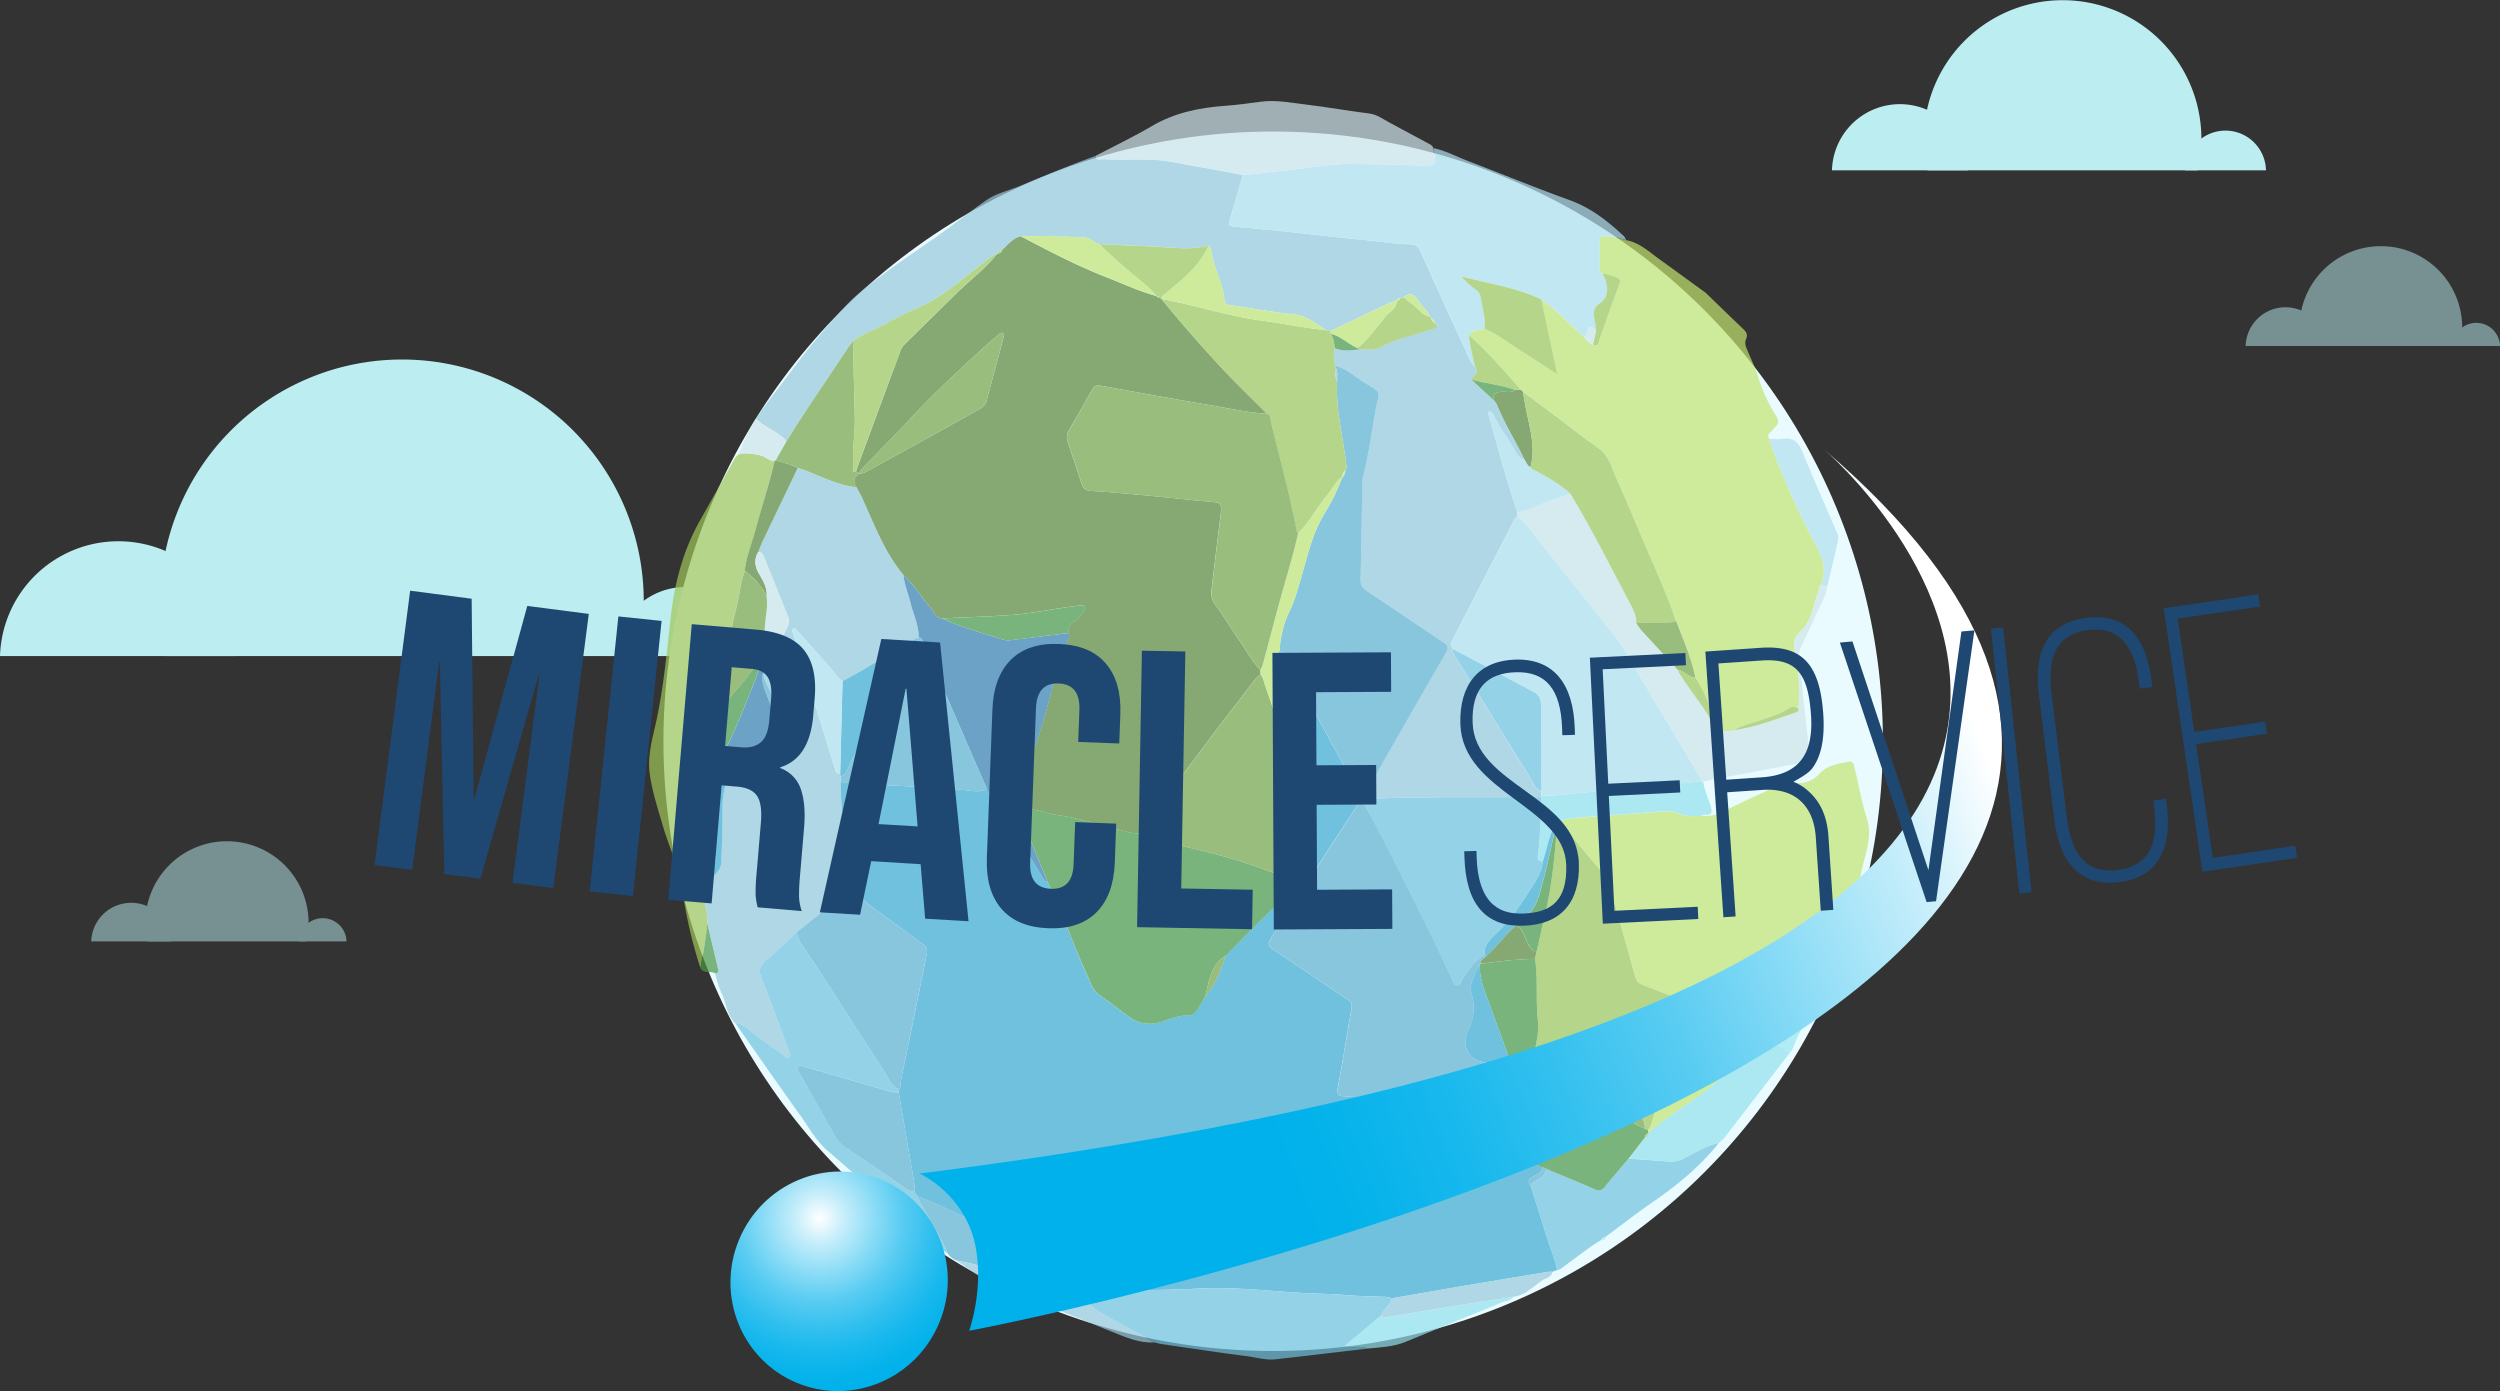 <svg xmlns="http://www.w3.org/2000/svg" xmlns:xlink="http://www.w3.org/1999/xlink" viewBox="0 0 1590.87 885.22"><rect x="0" y="0" width="1590.87" height="885.22" fill="#333333" stroke="none"/><defs><style>.cls-1{fill:#bcedf1;}.cls-2{fill:#e9fbff;}.cls-3{opacity:0.7;}.cls-4{fill:#98c7dc;}.cls-5{fill:#c3e470;}.cls-6{fill:#b0deee;}.cls-7{fill:#cfe4ea;}.cls-8{fill:#9fc658;}.cls-9{fill:#70c2dd;}.cls-10{fill:#5fafd0;}.cls-11{fill:#4a9645;}.cls-12{fill:#92dfeb;}.cls-13{fill:#99e6f0;}.cls-14{fill:#9ceef9;}.cls-15{fill:#3ca8d0;}.cls-16{fill:#5d8638;}.cls-17{fill:#78a244;}.cls-18{fill:#367cad;}.cls-19{fill:url(#linear-gradient);}.cls-20{fill:url(#radial-gradient);}.cls-21{fill:#1e4872;}.cls-22{opacity:0.5;}</style><linearGradient id="linear-gradient" x1="1249.65" y1="441.57" x2="766.98" y2="633.57" gradientUnits="userSpaceOnUse"><stop offset="0" stop-color="#fff"/><stop offset="0.14" stop-color="#c7eefb"/><stop offset="0.32" stop-color="#8bdcf6"/><stop offset="0.48" stop-color="#59ccf2"/><stop offset="0.64" stop-color="#33c0ef"/><stop offset="0.78" stop-color="#17b8ed"/><stop offset="0.91" stop-color="#06b3eb"/><stop offset="1" stop-color="#00b1eb"/></linearGradient><radialGradient id="radial-gradient" cx="18484.24" cy="12065.66" r="478.47" gradientTransform="translate(-2352.25 -3409.99) rotate(22.39) scale(0.23)" xlink:href="#linear-gradient"/></defs><g id="Layer_2" data-name="Layer 2"><g id="Layer_1-2" data-name="Layer 1"><path class="cls-1" d="M481.21,417.5a44.92,44.92,0,0,0-89.82,0Z"/><path class="cls-1" d="M405.64,417.5a153.83,153.83,0,1,0-299.64,0Z"/><path class="cls-1" d="M150.67,417.5A75.37,75.37,0,0,0,0,417.5Z"/><circle class="cls-2" cx="810.18" cy="471.7" r="388"/><g class="cls-3"><path class="cls-4" d="M481,266.31c6.7-9.65,14-18.83,21.06-28.23a488.4,488.4,0,0,1,36.15-43.55c9.67-10.21,21.23-17.93,32.37-26.24,1.58-1.18,19.8-13.72,25.54-17.78,10.67-7.56,20.89-15.75,31.64-23.18,6.3-4.36,14-6,21-8.89,16-6.51,31.82-13.32,48.09-19.08,1,3.06,3.54,1.83,5.49,1.94,14.7.82,29.43-1,44.18,1.86s29.65,5.15,44.38,8.26c-2.66,9.08-5.3,18.16-8,27.23-1.44,4.9-1,5.33,4,5.75q17.07,1.44,34.12,3.24c14.32,1.5,28.6,3.34,42.94,4.65,11.38,1.05,22.68,2.86,34.12,3.23,2.59.09,4.55,1.61,5.72,4.19,9.24,20.44,18.45,40.89,27.94,61.22,2,4.25,3.17,9,6.85,12.38,2.86,3.83-1,5.62-2.48,8.11l14.7,13.6,1,1.33.82,1.4c.21.58.42,1.16.62,1.73l.47.81c4.67,11,11.08,21.22,16.26,32-2.91-.21-4.26-2.37-5.47-4.57-4.55-8.34-10.47-15.87-14.55-24.5-.41-.87-1.22-1.61-3.22-1.1,6.07,21.48,11.8,43,18.91,64.19,0,.66,0,1.32.07,2a11.34,11.34,0,0,0-2,2.16c-13.29,25.8-26.5,51.64-39.83,77.41-1.18,2.27-.48,3.72.92,5.29-.93.83-.75,1.62-.13,2.6q6.62,10.55,13.12,21.14c11.93,19.33,23.77,38.72,35.82,58,1.94,3.08,2.92,7.21,7.14,8.45,0,.95.06,1.9.08,2.84l-.09,1.05-13.45,0c-31.35.07-62.7-.29-94,.95-1.9.07-4.51,1.17-5.47-1.89,17.32-30.3,34.55-60.64,52.07-90.82,2.08-3.58,1.35-5-1.68-7C902.09,397.73,886,386.75,869.84,376c-2.77-1.84-4.17-3.79-4.09-7.25.49-20.78.78-41.56,1.15-62.34a8.82,8.82,0,0,1,.15-2c3.74-14.47,5.77-29.28,8.36-44,2.23-12.61,4.53-9.72-7.07-17-6-3.74-11.31-8.71-18.28-10.81-1.85-3.61-1.27-7.4-.8-11.17,5.26,2.35,10.7,1.37,16.11.83,4.56-.25,9.32,1.08,13.59-1.54a55.41,55.41,0,0,1,13.26-5.46c6.65-2,13.28-4.07,19.93-6.05,2.81-.83,3.27-2,.87-3.92a4.38,4.38,0,0,0-2.28-3l-.81-1c-1.9-4.1-5.52-6.94-7.9-10.67s-5.12-4.34-8.59-1.59l-2.46.59a2.4,2.4,0,0,0-2.19,1.56v0a56,56,0,0,0-5.59,2C871.07,199,859,204.8,846.86,210.6l-2.84-.45c-6.46-3.88-12-9.17-20.22-10.06-13.18-1.42-26.26-3.73-39.38-5.68-2.34-.34-5.11-.62-5.31-3.54-.74-10.62-6.63-19.8-8.14-30.18-.24-1.62-.53-3.31-2-4.45a62.62,62.62,0,0,1-17.68,1.65c-17.21-1.17-34.47-1.74-51.71-2.55-3.43-.71-5.67-4-9.41-4.18-13.53-.69-27.07-1-40.62-.76-5.15,1.22-8.2,5.35-11.84,8.64-1.43.17-2.78.44-2.89,2.27h0c-.65,0-1,.3-1,1h0c-2.14-.37-3.25,1.31-4.69,2.35-14.86,10.79-28,24-45.34,31.28a217.74,217.74,0,0,0-19.59,9.75c-7.11,3.89-14.9,6.51-21.46,11.42-1.19,1.58-2.48,3.1-3.57,4.75-13.06,19.82-26.69,39.27-39.07,59.53-.38-2.21-2.17-3.12-3.75-4.36C491.46,273.13,485.34,271,481,266.31Z"/><path class="cls-5" d="M1085.53,186.43c7.89,7.63,15.75,15.3,23.71,22.86,2,1.91,3.1,3.74,1.85,6.55s.17,5.52,1.3,8.12q2.68,6.16,5.36,12.34a105.18,105.18,0,0,0,11,25.95c3.85,6.38,4,6.24-1,11.64-1.36,1.47-3.68,2.79-1.81,5.41a12.25,12.25,0,0,0,.41,1.93,495.79,495.79,0,0,0,29.59,66.31c4.26,7.92,6.55,15.93,2.84,24.7-1.28,1.63-1.44,3.67-2.08,5.54-3,8.53-4,17.93-11.37,24.44-3.81,3.38-4.24,8-3.15,12.42,3,12.11,2.75,24.38,2.45,36.67-2.08-2.37-4.5-1.85-6.65-.41-5.47,3.65-11.74,5.22-17.79,7.43-5.71,2.09-11.83,3.06-17.1,6.32-1.37.85-2.89.64-4.39.64l-.4.19-3.39.45c-.2-3.09-2.06-5.57-3.22-8.27-3.71-8.6-7.06-17.38-12-25.4-.29-.33-.58-.67-.88-1l.06,0c-2.52-12.48-7.69-24.07-12.15-35.89-5.19-15.14-11.61-29.8-18-44.42-6.86-15.61-13.07-31.5-20.22-47-3.06-6.62-4.41-14.16-11.23-18.84-9.15-6.29-17.8-13.29-26.69-19.95-7.15-5.35-14.34-10.65-21.51-16l-1.09-1.13C957.38,236,946.73,224,934.81,213.24c2.3-4,6.62-2.83,10-4,7.84,3.37,14.55,8.61,21.65,13.18,7.88,5.06,15.71,10.2,24.47,15.89-3.58-16.76-6.91-32.3-10.23-47.85.69.44,1.41.83,2.06,1.32,9.05,6.75,16.62,15.15,25.15,22.47,1.44,2.16,3.1,4.08,5.66,5,3.43,1.54,3.47-1.51,4.11-3.26,3.75-10.23,7.22-20.58,11.07-30.77,3-7.88,4.19-7.58-6.06-10.71a11.52,11.52,0,0,0-3-.13h0l-1.22-1c-.24-.22-.71-.43-.71-.64,0-6.76,0-13.51,0-20.26,0-2.14,1.65-2,3.2-2.15,4.75-.3,9.15,1.28,13.62,2.48,7.9,1.31,13.68,6.42,19.81,11C1064.84,171.36,1075.2,178.87,1085.53,186.43Z"/><path class="cls-6" d="M1034.74,152.78c-4.47-1.2-8.87-2.78-13.62-2.48-1.55.1-3.18,0-3.2,2.15-.06,6.75-.06,13.5,0,20.26,0,.21.47.42.72.64l1.21,1h0c4.06,6.47,4,14.73-1.26,18.26-4.59,3.07-4.88,6.37-3.77,10.88a59.64,59.64,0,0,1,.92,6.83c-2.64-2.67-4.89-3.67-5.78,1.32a3.44,3.44,0,0,1-1.94,2.61c-8.53-7.32-16.1-15.72-25.15-22.47-.65-.49-1.37-.88-2.06-1.32-16.19-7.66-33.86-10-51-14.7a61.59,61.59,0,0,0,6.88,6.68c2.09,1.82,4.92,3,5.45,6.17,1.13,6.85,3.14,13.58,2.73,20.63-3.42,1.13-7.74,0-10,4,.44,6.85,2.44,13.4,3.81,20.07-3.68-3.34-4.87-8.13-6.85-12.38-9.49-20.33-18.7-40.78-27.94-61.22-1.17-2.58-3.13-4.1-5.72-4.19-11.44-.37-22.74-2.18-34.12-3.23-14.34-1.31-28.62-3.15-42.94-4.65q-17-1.77-34.12-3.24c-5-.42-5.45-.85-4-5.75,2.68-9.07,5.32-18.15,8-27.23,10.19-1.13,20.37-2.29,30.56-3.4,12.33-1.33,24.54-3.71,37-3.65,14.77.06,29.53.24,44.29.92,11.41.52,11.43.11,9.31-11,7.39,1.42,14,5.07,20.9,7.72,22,8.43,43.75,17.38,65.88,25.38,13.17,4.75,23.69,12.91,33.66,22.2A5.9,5.9,0,0,1,1034.74,152.78Z"/><path class="cls-7" d="M912.07,94.27c2.12,11.13,2.1,11.54-9.31,11-14.76-.68-29.52-.86-44.29-.92-12.47-.06-24.68,2.32-37,3.65-10.19,1.11-20.37,2.27-30.56,3.4-14.73-3.11-29.63-5.34-44.38-8.26s-29.48-1-44.18-1.86c-2-.11-4.52,1.12-5.49-1.94C708.92,93,721.26,87.13,733,80.23c14.6-8.6,30.43-11.75,47-12.93,7.44-.53,14.84-1.58,22.23-2.57,9.86-1.31,19.52.71,29.19,1.85,13.33,1.57,26.56,4,39.88,5.64,4.91.62,8.55,3.46,12.61,5.62,8.37,4.44,16.7,9,25,13.45C910.26,92,911.67,92.6,912.07,94.27Z"/><path class="cls-4" d="M468,651.18c-5.55-5.18-5.76-12.83-8.83-19.17-1.92-4-2.86-8.43-4.24-12.66,3.21-.1,2.12-2.21,1.74-3.86-2.18-9.29-4.41-18.58-6.62-27.86.72-7.46-3.56-14.67-1.1-22.22l2.16-4.79c3.29-3.62,7.68-6.62,7.87-12.14.39-11.58.81-23.16.76-34.75a57.06,57.06,0,0,1,3.18-18.46c4.6-1.13,9-2.9,11.7-6.87a13.26,13.26,0,0,1,6.42-5.09c6.11-2.55,12.23-5.12,17.86-8.64,4.41-2.75,5.46-6.37,3.43-10.41q-7-14-14-28c-1.38-2.81-2.85-5.67-2.26-9a2.26,2.26,0,0,0,2-1.24c4.53-9.42,9.11-18.82,13.54-28.28.87-1.85.47-3.87-.31-5.8q-7.59-18.66-15.05-37.37c-.73-1.83-1.41-3.39-3.71-3.29.85-2.14,1.58-4.34,2.57-6.43q11.22-23.55,22.51-47c1.87.62,3.77,1.16,5.6,1.89,10.38,4.11,20.44,9.21,31.78,10.37,1.11,2.05,2.32,4,3.29,6.15,7.89,17.18,14.36,35.1,26.73,49.88.47,6.16,3,11.8,4.46,17.71,1.72,7.18,5.2,13.94,5.19,21.54l-.9.7c-1.48.74-3,1.41-4.41,2.23-14.47,8.31-28.46,17.45-43.25,25.22-3.39-2.5-5.52-6.14-8.27-9.21-6.75-7.55-13.46-15.15-20.23-22.68-.73-.81-1.55-2.29-2.78-1.64-1.7.9-.34,2.37,0,3.5,1.45,4.94,3,9.84,4.53,14.75q10.9,35.26,21.85,70.52c.51,1.62.66,3.88,3.39,3.4l.36,2.12,0,3.08c-.33,12.15,1.93,24.12,2.53,36.21.56,11.26,2.69,22.41,2.41,33.73a34.46,34.46,0,0,0-3.76,2.36q-14.65,11.79-29.23,23.66c-6.57,6.09-12.94,12.42-19.78,18.19-4.2,3.55-4.3,6.87-2.38,11.71,6,15.11,11.52,30.41,17.14,45.67.46,1.22,1.89,2.86,0,4-1.43.83-2.35-.7-3.39-1.46-6.59-4.75-13.27-9.36-19.69-14.36C475.66,654.54,472.67,651.1,468,651.18Z"/><path class="cls-8" d="M449,565.41c-2.46,7.55,1.82,14.76,1.1,22.22-.72,9.61-2.64,19-4.34,28.51a284.09,284.09,0,0,1-11.45-49.48c-2-14.38-8.47-27.27-12.47-41-3.21-11-6.86-22.06-8.4-33.35-1.26-9.28.81-19,3-28.16,5.51-23.24,7.63-46.95,10.26-70.56,2.5-22.46,8-43.74,19.3-63.38,6.91-12.29,13.85-24.56,20.68-36.89a10.48,10.48,0,0,1,3.34-4.16c4.56-1.36,9-.35,13.5.47,3.47.63,5.83,3.83,9.53,3.56-3.49,15.23-8.49,30-12.55,45.1-2.24,8.31-5.65,16.33-6.53,25-3.15,8-3.4,16.69-5.76,24.93-2.57,9-3.31,18.55-5.65,27.65-3.82,14.91-8.28,29.65-12.47,44.46H450l-.82,1c0,5.81,0,11.61.3,17.43a354.68,354.68,0,0,1,0,35.87C448.68,531.58,446.41,548.48,449,565.41Z"/><path class="cls-9" d="M468,651.18c4.66-.08,7.65,3.36,10.8,5.82,6.42,5,13.1,9.61,19.69,14.36,1,.76,2,2.29,3.39,1.46,1.89-1.11.46-2.75,0-4-5.62-15.26-11.13-30.56-17.14-45.67-1.92-4.84-1.82-8.16,2.38-11.71,6.84-5.77,13.21-12.1,19.78-18.19a21,21,0,0,0,2.64,6.94c4.14,6.2,8.36,12.35,12.41,18.6,13.7,21.16,27.27,42.4,41.09,63.48,2.56,3.89,4.11,8.74,8.81,11l0,1.94a28.39,28.39,0,0,1-4.92-.53q-27.53-7.89-55-15.92c-1.45-.42-3.22-1.14-4.2.17s.46,2.82,1.15,4.06c7.12,12.78,14.35,25.5,21.44,38.3a26.51,26.51,0,0,0,9,9.74c11.41,7.44,22.57,15.25,33.85,22.89,2.71,1.84,5.1,4.39,8.77,4.31l2,3c1.17,4.19,4,7.5,5.91,11.31,4.16,8.36,9.84,15.91,13,24.8-6.05-3.54-10.88-8.61-16.14-13.1-20.19-17.22-40.14-34.72-60.2-52.1-7.28-6.3-11.82-14.73-17.3-22.41C495.31,690.35,481.71,670.72,468,651.18Z"/><path class="cls-10" d="M602.82,797.38c-3.16-8.89-8.84-16.44-13-24.8-1.9-3.81-4.74-7.12-5.91-11.31,13.38,5,26.05,11.47,38.94,17.5,6.89,3.22,14.45,5.22,20.54,9.88q14.18,10.83,27.7,22.52c3.13,2.71,7.68,4.29,8.8,9-12.39-3.18-24.77-6.41-37.18-9.51-11.28-2.83-22.33-6.57-33.84-8.48A13.19,13.19,0,0,1,602.82,797.38Z"/><path class="cls-4" d="M608.87,802.22c11.51,1.91,22.56,5.65,33.84,8.48,12.41,3.1,24.79,6.33,37.18,9.51l6.93,2.17c3.82,6.15,9.39,10.51,15.48,14,10.72,6.18,21.7,11.92,32.57,17.84-9.77.69-18.43-3.21-27.16-6.7-11.75-4.69-23.43-9.54-35.18-14.23-2.44-1-5.06-1.48-7.6-2.21-9.72-5.39-20.49-8.3-30.52-12.94C625.25,813.92,617,808.22,608.87,802.22Z"/><path class="cls-11" d="M445.72,616.14c1.7-9.47,3.62-18.9,4.34-28.51,2.21,9.28,4.44,18.57,6.62,27.86.38,1.65,1.47,3.76-1.74,3.86C452.14,617.49,447.83,620,445.72,616.14Z"/><path class="cls-5" d="M1082.94,519.06a22.69,22.69,0,0,0,13.43-2.61c10.42-5.2,21.06-10,31.62-14.89,4.27-2,8.77-3.59,13.47-3.23,6.59.5,12.14-1.28,16.53-6.13,4.87-5.37,11.55-6,18-7.46,3.72-.83,3.76,2.29,4.24,4.19,2.65,10.48,4.33,21.25,7.66,31.49,4.12,12.67-1.55,23.82-3.63,35.59-2.26,12.73-8.79,23.62-14.29,35-1.16,2.39-2.16,4.85-3.23,7.27-2.82,5.26-5.12,10.9-8.56,15.72-11.58,16.24-23.57,32.2-35.4,48.27-2.68,2.22-5.39,4.42-8,6.67-12.52,10.64-24.23,22.23-37.8,31.63-9.15,6.34-18.67,12.19-26.93,19.75l-1.18,0a5.35,5.35,0,0,1,0-1,20,20,0,0,0,1.9-3.47c7.5-24.31,14.88-48.65,22.47-72.93,1.15-3.69.27-5.44-3.3-6.71-7.82-2.8-15.53-5.92-23.3-8.87-2.69-1-5-2-5.88-5.36-5.5-20-11.26-39.95-16.88-59.92a13.34,13.34,0,0,0-2.85-5.17c-7.29-8.61-14.68-17.14-21.61-26-2-2.61-5.75-4.38-5.55-8.52,3.74-1.51,7.68-1.84,11.67-2.11,16.86-1.18,33.71-2.5,50.57-3.7,3.78-.27,7.63-.89,11.29.78C1072.34,519.53,1077.59,519.69,1082.94,519.06Z"/><path class="cls-7" d="M1094.91,465.93l3.39-.44h.23l.17-.21c1.5,0,3,.21,4.39-.63,13.63-1.69,26.32-6.74,39.2-11.11,1.07-.36,2.27-.76,2.34-2.24.3-12.29.5-24.56-2.45-36.67-1.09-4.46-.66-9,3.15-12.42,7.35-6.51,8.42-15.91,11.37-24.44.64-1.87.8-3.91,2.08-5.54l4,1.05c-.79,6.94-5,12.5-7.57,18.75-2.8,6.91-6.37,13.5-9.36,20.33-2.72,6.19.09,12.44.5,18.61.74,11,2.26,22,3.47,33,.54,4.93.9,9.88,1.72,14.77.63,3.78,0,5.81-4.33,6.58-21.17,3.85-42.29,8-63.43,12-.31-.05-.61-.09-.92-.11a17.56,17.56,0,0,0-.93-2.28c-14.11-23.71-28.14-47.46-42.42-71.06-4.12-6.81-7.73-14-12.75-20.21-14.12-17.6-28.1-35.3-42.25-52.87-6.12-7.61-11.65-15.7-18.71-22.52,0-.67,0-1.33-.07-2a82.73,82.73,0,0,0,10.67-3.73,205,205,0,0,1,23.12-8.25c13.74,22.74,25.54,46.52,38,70,2,3.84,4,7.61,3.74,12.11a37.25,37.25,0,0,0,3,4.46c7.78,8.53,15.64,17,23.47,25.47a16,16,0,0,0,.78,1.8c7.61,12.5,17.76,23.37,23.76,36.92A2.14,2.14,0,0,0,1094.91,465.93Z"/><path class="cls-9" d="M1018.77,789.18c-7.8,4.56-14.7,10.39-22.06,15.58-1.86,1.3-3.44,3.07-5.85,3.44-1.48-7.18-4.37-13.91-6.54-20.88-3.44-11.06-7-22.09-10.48-33.13,3.11-3.72,9.46-4.29,10.11-10.41,10.25,4.29,20.57,8.43,30.72,12.94,3,1.33,4.71.95,6.71-1.54,4.87-6.07,10-11.94,15-17.89,8.25.58,16.51,1.14,24.77,1.76a17.9,17.9,0,0,0,10-1.79c7.36-3.72,14.43-8.22,22.65-10-11.87,15-26.42,26.92-42.11,37.7-10.23,7-20,14.72-30,22.12a3.71,3.71,0,0,0-3,2.13Z"/><path class="cls-12" d="M1093.83,727.24c-8.22,1.8-15.29,6.3-22.65,10a17.9,17.9,0,0,1-10,1.79c-8.26-.62-16.52-1.18-24.77-1.76l9.26-12c.34-.4.67-.8,1-1.19v0a3,3,0,0,0,2.16-2.88l0,0,1.2-1c8.26-7.56,17.78-13.41,26.93-19.75,13.57-9.4,25.28-21,37.8-31.63,2.65-2.25,5.36-4.45,8-6.67,6.12,1.11,11.27,4.17,16,8q-20.64,26.87-41.31,53.71A26.9,26.9,0,0,1,1093.83,727.24Z"/><path class="cls-12" d="M1082.84,497.25c.31,0,.61.06.92.11.87,5.4,3.16,10.37,4.78,15.54,1.14,3.62,1.08,6.12-3.81,5.48-.56-.07-1.2.44-1.8.68-5.34.63-10.59.47-15.61-1.81-3.66-1.67-7.51-1-11.29-.78-16.86,1.2-33.71,2.52-50.57,3.7-4,.27-7.93.6-11.67,2.11l-2.8.89a2.16,2.16,0,0,0-1.39,1.91c-4.25,7.16-5.14,15.46-7.82,23.15-4.57-.27-2.93-3.8-2.76-6,.92-11.66,1.94-23.32,1.83-35l.09-1.05c10.66.6,21.14-1.56,31.73-2.2,12.38-.75,24.69-2.46,37-3.67C1060.75,499.22,1071.8,498.26,1082.84,497.25Z"/><path class="cls-6" d="M1162.76,373.29l-4-1.05c3.71-8.77,1.42-16.78-2.84-24.7a495.79,495.79,0,0,1-29.59-66.31,12.25,12.25,0,0,1-.41-1.93c2.82,0,5.71.42,8.46-.05,6.85-1.15,10.08,2.18,12.53,8.14,7.19,17.47,14.79,34.76,22.29,52.09,1.26,2.9.14,5.58-.46,8.26C1166.88,356.28,1164.78,364.78,1162.76,373.29Z"/><path class="cls-13" d="M1138.81,670.25c-4.77-3.83-9.92-6.89-16-8,11.83-16.07,23.82-32,35.4-48.27,3.44-4.82,5.74-10.46,8.56-15.72,4.07,3.54,2.67,8.09,1,11.66-7.84,17.14-16.09,34.1-24.39,51C1141.85,664,1141.21,667.59,1138.81,670.25Z"/><path class="cls-14" d="M1018.78,789.19a3.71,3.71,0,0,1,3-2.13C1021.69,789.07,1020.32,789.24,1018.78,789.19Z"/><path class="cls-15" d="M973.84,754.19c3.5,11,7,22.07,10.48,33.13,2.17,7,5.06,13.7,6.54,20.88l-3.06,1.11a14.66,14.66,0,0,0-2.48,0q-27,4.45-53.94,9c-15.18,2.57-30.35,5.25-45.53,7.89a20.92,20.92,0,0,0-3.83-.92c-8.78-.42-17.59-.4-26.33-1.22-7-.65-13.91-.68-20.87-1-24-1-47.77-4.37-71.9-3.08-21.54,1.15-43.16,1-64.75,1.27a46.49,46.49,0,0,0-11.35,1.13l-6.93-2.17c-1.12-4.75-5.67-6.33-8.8-9q-13.5-11.68-27.7-22.52c-6.09-4.66-13.65-6.66-20.54-9.88-12.89-6-25.56-12.54-38.94-17.5l-2-3a45.27,45.27,0,0,0-.23-6q-4.85-28.54-9.81-57.07c0-.65,0-1.29,0-1.94,1.8-1.71,1.1-4.1,1.52-6.14q8.31-39.95,16.33-80c.53-2.59.12-4.62-2.42-6.41-10.15-7.18-20-14.78-30.16-21.94-5.65-4-10.35-9.42-17.23-11.56.28-11.32-1.85-22.47-2.41-33.73-.6-12.09-2.86-24.06-2.53-36.22a22.2,22.2,0,0,0,3.88.89c18.68,1.07,37.35,2.22,56,3,7.13.31,14.18,1.07,21.25,1.81,3.88.41,7.91,1.13,11.73-.64,2.41,2.92,5.16,5.48,7.16,8.84,9.28,15.63,18.8,31.12,28.3,46.61.82,1.35,1.45,3.09,3.38,3.42,9.45,19.82,16.48,40.67,25.65,60.6,1.85,4,3,8.39,7,11.2,6.28,4.34,12.3,9.07,18.43,13.63,7,5.18,14.58,6,22.6,3.12,5.18-1.87,10.32-3.72,15.93-3.63a5.57,5.57,0,0,0,4.93-2.89c1.54-2.35,3-4.75,4.52-7.14a1.91,1.91,0,0,0,1.08-1.89h0c6.64-7.56,10.17-16.69,13.07-26.13q5.94-6,11.87-12.11c11.61-11.88,23.87-23.13,34.92-35.56l.11-.26a2,2,0,0,0,1-1.93h0c6.29-7.65,5.91-17.1,7.06-26.14,3.32-8.26.27-15.34-4.3-22a7.15,7.15,0,0,1-.73-7c2.15-5.83.53-11-2.66-15.91-1.61-6.39-3.33-12.75-4.49-19.26-1.59-8.91-2.32-18-4.94-26.69l-.44-3.8a2,2,0,0,0-.51-2.2l-.4-2.83a5.72,5.72,0,0,0-.68-4.18c-.14-1-.29-2-.44-3.07a1.61,1.61,0,0,0-.47-1.89c.22-3-1.71-5.87-.7-8.95,2.39,1,3.21,3.24,4.3,5.24,12.76,23.44,25.34,47,38.34,70.29,3.12,5.59,5.08,12,10,16.49,0,1,.07,2,.1,2.95-2.31,1-3.24,3.31-4.49,5.21q-25.68,39.43-51.28,78.93c-5.24,8.06-5.26,7.89,2.62,13.14,14.65,9.75,29.17,19.69,43.81,29.45,2.2,1.46,3.05,2.78,2.54,5.65-3,16.62-5.5,33.33-8.65,49.92-.8,4.25,0,5.86,4.19,6.09,8.26.47,16.52,1.11,24.78,1.55,8.61.45,17.25.55,25.84,1.17,16.52,1.2,33,2.42,49.6,2.76,2.84,2,2.59,5.53,3.88,8.3.83,1.79,1.43,4,3.47,4.43,2.35.45,3.23-1.89,4.17-3.56,2.24-4,4.34-8.07,6.49-12.11,1.45,0,3,.31,4-1.06,2.66,3.35,1.89,6.52.12,10.11-2.41,4.89-7.29,9.37-6.89,14.64.58,7.51,1,16.33,10.88,19-.64,3.63-4,4.41-6.49,6C973.33,750.23,971.77,751.57,973.84,754.19Z"/><path class="cls-9" d="M686.82,822.38a46.49,46.49,0,0,1,11.35-1.13c21.59-.31,43.21-.12,64.75-1.27,24.13-1.29,47.94,2,71.9,3.08,7,.31,13.91.34,20.87,1,8.74.82,17.55.8,26.33,1.22a20.92,20.92,0,0,1,3.83.92c-1,4.53-5.43,6.83-7,11l-23,19.29c5.2,1.79,9.83-.52,14,1.73-19.41,2.27-38.81,4.63-58.23,6.77-6.16.68-12.18-1.23-18.24-2-18.24-2.33-36.43-5.11-54.63-7.74a36.39,36.39,0,0,1-3.83-1C724,848.32,713,842.58,702.3,836.4,696.21,832.89,690.64,828.53,686.82,822.38Z"/><path class="cls-12" d="M869.8,858.18c-4.14-2.25-8.77.06-14-1.73l23-19.29c1.17,1.31,2.73,1.19,4.18,1,15-2.46,30-5,45-7.46,11.59-1.88,23.2-3.61,34.81-5.41-1.59,2.6-4.57,2.47-7,3.45-20.42,8.4-40.88,16.68-61.29,25.1C886.65,857.1,878.2,857.41,869.8,858.18Z"/><path class="cls-4" d="M962.87,825.25c-11.61,1.8-23.22,3.53-34.81,5.41-15,2.43-30,5-45,7.46-1.45.23-3,.35-4.18-1,1.59-4.14,6-6.44,7-11,15.18-2.64,30.35-5.32,45.53-7.89q27-4.57,53.94-9a14.66,14.66,0,0,1,2.48,0c-.51,3.71-4.21,4.09-6.48,5.61C975.47,818.83,970.42,824.34,962.87,825.25Z"/><path class="cls-7" d="M493,293.22c-3.7.27-6.06-2.93-9.53-3.56-4.53-.82-8.94-1.83-13.5-.47,3.32-7.79,6.28-15.75,11-22.88,4.38,4.66,10.5,6.82,15.43,10.7,1.58,1.24,3.37,2.15,3.75,4.36q-3.33,5.85-6.64,11.7A.55.55,0,0,0,493,293.22Z"/><path class="cls-16" d="M575.05,366.08c-12.37-14.78-18.84-32.7-26.73-49.88-1-2.11-2.18-4.1-3.29-6.15-2.58-3.61-1.53-6.42,1.93-8.69,1.93.13,3.56-.75,5.16-1.64,22.56-12.44,45.15-24.83,67.63-37.4,3.08-1.73,6.88-3.09,8-7.09,3.67-13.46,7.25-26.95,10.85-40.42.27-1,.56-2.14-.37-2.77s-1.92.11-2.67.76c-4.13,3.58-8.31,7.1-12.32,10.8-15,13.86-30,27.74-43.89,42.74-9.83,10.61-20.07,20.84-30.14,31.23-1,1.08-2.2,2.07-2.27,3.73l-2.15-1.08a8.87,8.87,0,0,1,.27-1.47q13.82-37.39,27.66-74.77a11.93,11.93,0,0,1,2.39-4.32c10.84-10.78,21.81-21.44,32.69-32.18,8.61-8.49,18.39-15.76,26.09-25.19h0l1-1h0a2.73,2.73,0,0,0,2.89-2.27c3.64-3.29,6.69-7.42,11.84-8.64,17.62,9.23,35.22,18.51,53.77,25.77,10.78,4.22,21.31,9.14,32.52,12.25l-.06,0a1.89,1.89,0,0,0,2,.82l1.18,1,.06,0q18,22,37.32,42.84c9.63,10.37,19.88,20.15,29.85,30.2-12.13-.59-23.93-3.4-35.84-5.38-23.36-3.88-46.64-8.27-70-12.42-2-.36-3.86-.24-5.11,2-5.05,9-10.23,17.88-15.36,26.82a8,8,0,0,0-.57,6.75c3,9,6,18,9,27,1,3.05,2.83,4.17,6.24,4.37,12.39.76,24.76,1.94,37.13,3.09,12.69,1.19,25.35,2.68,38,3.72,7.11.59,7.9,1.26,7,8.37q-3,23.89-5.83,47.8a12.21,12.21,0,0,0,2.33,9.29c5.31,7.2,9.9,14.94,15,22.28,4.54,6.49,8.25,13.57,13.77,19.36l.13,3a13.18,13.18,0,0,0-2.72,2.07c-5.76,7.29-11.26,14.78-17,22.11-12,15.43-23.55,31.28-35.3,46.95q-11.19,14.94-22.42,29.84a27.31,27.31,0,0,1-6.41-.61c-14.85-3.8-29.49-8.53-44.68-10.9-8.65-1.35-16.93-4.83-25.87-4.5-.64-6.83,1.74-13,3.94-19.29,4.48-12.71,9.09-25.38,12.78-38.35,4.83-16.95,8.49-34.26,15.42-50.57.47-1.12.92-2.17,0-3.23a6.45,6.45,0,0,1,3.44-7.14c2.61-1.44,4.1-3.82,5.77-6.09.76-1,2.16-2,1.17-3.44-.87-1.3-2.45-.92-3.7-.79-3.62.4-7.22,1-10.83,1.48-10.16,1.48-20.29,3.51-30.5,4.33-15.22,1.22-30.5,1.59-45.76,2.33-4.43-.3-5.3-4.52-7.58-7.09C586.11,379.82,581.7,372,575.05,366.08Z"/><path class="cls-6" d="M1082.84,497.25c-11,1-22.09,2-33.13,3.05-12.35,1.21-24.66,2.92-37,3.67-10.59.64-21.07,2.8-31.73,2.2,0-.94-.05-1.89-.08-2.84,0-17.13,0-34.27-.18-51.41,0-4.13.48-8.75-4.34-11.3Q950.6,427,924.91,413.17c-1.4-1.57-2.1-3-.92-5.29,13.33-25.77,26.54-51.61,39.83-77.41a11.34,11.34,0,0,1,2-2.16c7.06,6.82,12.59,14.91,18.71,22.52,14.15,17.57,28.13,35.27,42.25,52.87,5,6.26,8.63,13.4,12.75,20.21,14.28,23.6,28.31,47.35,42.42,71.06A17.56,17.56,0,0,1,1082.84,497.25Z"/><path class="cls-10" d="M866.79,506.33c-4.92-4.53-6.88-10.9-10-16.49-13-23.31-25.58-46.85-38.34-70.29-1.09-2-1.91-4.28-4.3-5.24.74-9,2.59-17.71,6.65-25.84,2.78-5.55,4.36-11.48,6.16-17.37,4.55-14.9,7.43-30.34,15.7-44a127.35,127.35,0,0,0,11.23-22.76l0,0a7,7,0,0,0,2.16-5.21c1.35-1.64.68-3.41.45-5.23-2.12-17.09-6.62-33.93-5.59-51.36-.19-2.8.66-5.71-.8-8.39l0-1.48c7,2.1,12.29,7.07,18.28,10.81,11.6,7.25,9.3,4.36,7.07,17-2.59,14.68-4.62,29.49-8.36,44a8.82,8.82,0,0,0-.15,2c-.37,20.78-.66,41.56-1.15,62.34-.08,3.46,1.32,5.41,4.09,7.25,16.2,10.75,32.25,21.73,48.44,32.49,3,2,3.76,3.42,1.68,7-17.52,30.18-34.75,60.52-52.07,90.82Z"/><path class="cls-9" d="M866.79,506.33l1.1,0c1,3.06,3.57,2,5.47,1.89,31.34-1.24,62.69-.88,94-.95l13.45,0c.11,11.71-.91,23.37-1.83,35-.17,2.18-1.81,5.71,2.76,6-.64,6-3.47,11-6.75,16.07-6.46,9.94-12.77,19.79-21.36,28.26-3.83,3.78-9.4,7.75-8.89,14.7-6.29,4.21-10.74,10.06-14.66,16.39-.82,1.31-1,3.55-3.18,3.28-2-.24-2.25-2.21-3-3.68-4.52-9.62-8.89-19.3-13.59-28.83q-14-28.38-28.35-56.6c-4.88-9.6-10.09-19-15.16-28.54C866.86,508.29,866.82,507.31,866.79,506.33Z"/><path class="cls-8" d="M850.89,242.55c-1,17.43,3.47,34.27,5.59,51.36.23,1.82.9,3.59-.45,5.23a6.32,6.32,0,0,0-2.16,5.21l0,0c-1.51,0-2.31,1-3.12,2.14-2.57,3.66-5.12,7.34-7.9,10.83-5.76,7.24-10,15.66-16.82,22.06-.35-.54-.92-1-1-1.63-4.46-23.17-10.7-45.92-16.34-68.81-.47-1.92,0-4.49-2.46-5.62-10-10.05-20.22-19.83-29.85-30.2q-19.32-20.82-37.32-42.84c21.09,3.65,41.43,10.69,62.71,13.55,14.12,1.89,28.08,4.82,42.26,6.34l2.84.45c0,.62,0,1.25.07,1.87a18.2,18.2,0,0,1,2.33,9c-.47,3.78-1,7.57.8,11.18l0,1.48C850,237,849.25,239.89,850.89,242.55Z"/><path class="cls-17" d="M547,301.36c-3.46,2.27-4.51,5.08-1.93,8.69-11.34-1.16-21.4-6.26-31.78-10.37-1.83-.73-3.73-1.27-5.6-1.89a66.46,66.46,0,0,0-14.15-4.72q3.31-5.85,6.64-11.7c12.38-20.26,26-39.71,39.07-59.53,1.09-1.65,2.38-3.17,3.57-4.75q.56,24.09,1.12,48.19c.25,10.6-1.74,21.14-.93,31.75.08,1.1-1.56,3.73,1.79,3.19l2.15,1.08Z"/><path class="cls-8" d="M544.76,300.22c-3.35.54-1.71-2.09-1.79-3.19-.81-10.61,1.18-21.15.93-31.75q-.58-24.1-1.12-48.19c6.56-4.91,14.35-7.53,21.46-11.42a217.74,217.74,0,0,1,19.59-9.75c17.31-7.3,30.48-20.49,45.34-31.28,1.44-1,2.55-2.72,4.69-2.35-7.7,9.43-17.48,16.7-26.09,25.19-10.88,10.74-21.85,21.4-32.69,32.18a11.93,11.93,0,0,0-2.39,4.32Q558.82,261.34,545,298.75A8.87,8.87,0,0,0,544.76,300.22Z"/><path class="cls-9" d="M924.91,413.17q25.71,13.74,51.43,27.45c4.82,2.55,4.29,7.17,4.34,11.3.21,17.14.14,34.28.18,51.41-4.22-1.24-5.2-5.37-7.14-8.45-12.05-19.25-23.89-38.64-35.82-58q-6.52-10.59-13.12-21.14C924.16,414.79,924,414,924.91,413.17Z"/><path class="cls-5" d="M844,210.15c-14.18-1.52-28.14-4.45-42.26-6.34-21.28-2.86-41.62-9.9-62.71-13.55l-.06,0a4,4,0,0,1,1.81-2.78c10.91-9,22.34-17.6,28.22-31.19,1.42,1.14,1.71,2.83,2,4.45,1.51,10.38,7.4,19.56,8.14,30.18.2,2.92,3,3.2,5.31,3.54,13.12,2,26.2,4.26,39.38,5.68C832,201,837.56,206.27,844,210.15Z"/><path class="cls-8" d="M769,156.24c-5.88,13.59-17.31,22.16-28.22,31.19a4,4,0,0,0-1.81,2.78l-1.17-1-2-.82.06,0a49.17,49.17,0,0,0-8.08-8c-9.54-8.17-19.4-16-28.18-25,17.24.81,34.5,1.38,51.71,2.55A62.62,62.62,0,0,0,769,156.24Z"/><path class="cls-6" d="M999.5,314.34a205,205,0,0,0-23.12,8.25,82.73,82.73,0,0,1-10.67,3.73c-7.11-21.16-12.84-42.71-18.91-64.19,2-.51,2.81.23,3.22,1.1,4.08,8.63,10,16.16,14.55,24.5,1.21,2.2,2.56,4.36,5.47,4.57l1.8,3,.76,1.08,1.3.89c.62,1.34,2,1.6,3.13,2.21C985,303.73,992.85,308.12,999.5,314.34Z"/><path class="cls-5" d="M699.63,155.34c8.78,9,18.64,16.87,28.18,25a49.17,49.17,0,0,1,8.08,8c-11.21-3.11-21.74-8-32.52-12.25-18.55-7.26-36.15-16.54-53.77-25.77,13.55-.29,27.09.07,40.62.76C694,151.35,696.2,154.63,699.63,155.34Z"/><path class="cls-8" d="M909.93,201.42l.81,1a3.25,3.25,0,0,0,2.28,3c2.4,1.9,1.94,3.09-.87,3.92-6.65,2-13.28,4.05-19.93,6.05A55.41,55.41,0,0,0,879,220.8c-4.27,2.62-9,1.29-13.58,1.54l-1.68-.85C871,215.78,876,208,881.84,201.1c2.54-3,7.12-4.84,7-9.83v0a2,2,0,0,0,2.19-1.56l2.46-.59A36.58,36.58,0,0,0,898,193C902.23,195.47,904.5,200.68,909.93,201.42Z"/><path class="cls-16" d="M973.9,297.26l-1.3-.89-.76-1.08-1.8-3c-5.18-10.79-11.59-21-16.26-32a1.35,1.35,0,0,0-.47-.81c-.2-.57-.41-1.15-.62-1.73l-.82-1.4c-.35-.44-.69-.89-1-1.33-1.46-4.33.93-5.38,4.61-5.71,2.87-.25,6,1.16,8.56-1.29l3.93.09,1.09,1.13c.44,2.45.92,4.89,1.33,7.34C972.57,270.05,977.78,283.26,973.9,297.26Z"/><path class="cls-5" d="M888.8,191.27c.16,5-4.42,6.81-7,9.83C876,208,871,215.78,863.7,221.49c-5.85-2.52-10.39-7.47-16.77-9,0-.62,0-1.25-.07-1.87,12.11-5.8,24.21-11.62,36.35-17.37A56,56,0,0,1,888.8,191.27Z"/><path class="cls-8" d="M967.94,248.11,964,248c-9.07-3.12-18.68-4-27.87-6.6,1.52-2.49,5.34-4.28,2.48-8.11-1.37-6.67-3.37-13.22-3.81-20.07C946.73,224,957.38,236,967.94,248.11Z"/><path class="cls-11" d="M936.14,241.42c9.19,2.63,18.8,3.48,27.87,6.6-2.53,2.45-5.69,1-8.56,1.29-3.68.33-6.07,1.38-4.61,5.71Z"/><path class="cls-11" d="M846.93,212.47c6.38,1.55,10.92,6.5,16.77,9l1.68.85c-5.42.54-10.86,1.52-16.12-.83A18.21,18.21,0,0,0,846.93,212.47Z"/><path class="cls-5" d="M909.93,201.42c-5.43-.74-7.7-5.95-11.91-8.45a36.58,36.58,0,0,1-4.58-3.81c3.47-2.75,6.2-2.15,8.59,1.59S908,197.32,909.93,201.42Z"/><path class="cls-8" d="M637.76,159a2.73,2.73,0,0,1-2.89,2.27C635,159.48,636.33,159.21,637.76,159Z"/><path class="cls-5" d="M913,205.37a3.25,3.25,0,0,1-2.28-3A4.38,4.38,0,0,1,913,205.37Z"/><path class="cls-5" d="M891,189.75a2,2,0,0,1-2.19,1.56A2.4,2.4,0,0,1,891,189.75Z"/><path class="cls-11" d="M951.87,256.35l.82,1.4Z"/><path class="cls-11" d="M953.31,259.48a1.35,1.35,0,0,1,.47.81Z"/><path class="cls-8" d="M634.88,161.31l-1,1C633.85,161.61,634.23,161.32,634.88,161.31Z"/><path class="cls-8" d="M973.9,297.26c3.88-14-1.33-27.21-3.54-40.68-.41-2.45-.89-4.89-1.33-7.34,7.17,5.33,14.36,10.63,21.51,16,8.89,6.66,17.54,13.66,26.69,19.95,6.82,4.68,8.17,12.22,11.23,18.84,7.15,15.47,13.36,31.36,20.22,47,6.42,14.62,12.84,29.28,18,44.42-8.44,1.75-17,.62-25.48,1,.23-4.5-1.7-8.27-3.74-12.11-12.45-23.44-24.25-47.22-38-70-6.65-6.22-14.52-10.61-22.47-14.87C975.9,298.86,974.52,298.6,973.9,297.26Z"/><path class="cls-8" d="M944.85,209.28c.41-7.05-1.6-13.78-2.73-20.63-.53-3.17-3.36-4.35-5.45-6.17a61.59,61.59,0,0,1-6.88-6.68c17.09,4.66,34.76,7,51,14.7,3.32,15.55,6.65,31.09,10.23,47.85-8.76-5.69-16.59-10.83-24.47-15.89C959.4,217.89,952.69,212.65,944.85,209.28Z"/><path class="cls-17" d="M1041.23,396.41c8.49-.39,17,.74,25.48-1,4.46,11.82,9.63,23.41,12.15,35.89-4.36-.18-7-4.32-11.12-5-7.83-8.48-15.69-16.94-23.47-25.47A37.25,37.25,0,0,1,1041.23,396.41Z"/><path class="cls-8" d="M1015.67,210.36a59.64,59.64,0,0,0-.92-6.83c-1.11-4.51-.82-7.81,3.77-10.88,5.28-3.53,5.32-11.79,1.26-18.26a11.52,11.52,0,0,1,3,.13c10.25,3.13,9,2.83,6.06,10.71-3.85,10.19-7.32,20.54-11.07,30.77-.64,1.75-.68,4.8-4.11,3.26C1014.3,216.29,1015,213.32,1015.67,210.36Z"/><path class="cls-8" d="M1067.74,426.34c4.16.63,6.76,4.77,11.12,5l-.06,0c.3.33.59.67.88,1,5,8,8.3,16.8,12,25.4,1.16,2.7,3,5.18,3.22,8.27a2.14,2.14,0,0,1-2.63-.87c-6-13.55-16.15-24.42-23.76-36.92A16,16,0,0,1,1067.74,426.34Z"/><path class="cls-8" d="M1144.63,451.31c-.07,1.48-1.27,1.88-2.34,2.24-12.88,4.37-25.57,9.42-39.2,11.11,5.27-3.27,11.39-4.24,17.1-6.33,6-2.21,12.32-3.78,17.79-7.43C1140.13,449.46,1142.55,448.94,1144.63,451.31Z"/><path class="cls-7" d="M1015.67,210.36c-.69,3-1.37,5.93-2.06,8.9-2.56-.89-4.22-2.81-5.66-5a3.44,3.44,0,0,0,1.94-2.61C1010.78,206.69,1013,207.69,1015.67,210.36Z"/><path class="cls-8" d="M1098.7,465.29l-.17.21h-.23Z"/><path class="cls-17" d="M1079.68,432.26c-.29-.33-.58-.67-.88-1C1079.1,431.59,1079.39,431.93,1079.68,432.26Z"/><path class="cls-8" d="M1019.81,174.39l-1.21-1Z"/><path class="cls-18" d="M680,402.82c1,1.06.52,2.11,0,3.23-6.93,16.31-10.59,33.62-15.42,50.57-3.69,13-8.3,25.64-12.78,38.35-2.2,6.25-4.58,12.46-3.94,19.29.46,3,1.91,5.63,3,8.39q7.94,19.29,15.79,38.61c-1.93-.33-2.56-2.07-3.38-3.42-9.5-15.49-19-31-28.3-46.61-2-3.36-4.75-5.92-7.16-8.84a7.09,7.09,0,0,0-.29-1.47q-20.15-46.35-40.32-92.7c-.53-1.23-1.12-2.44-2.55-2.89,0-7.6-3.47-14.36-5.19-21.54-1.43-5.91-4-11.55-4.46-17.71,6.65,5.94,11.06,13.74,16.91,20.33,2.28,2.57,3.15,6.79,7.59,7.09,12.68,5.9,26.17,9.49,39.44,13.69a13.32,13.32,0,0,0,5.45,0C656.28,405.8,668.12,404.29,680,402.82Z"/><path class="cls-10" d="M539.9,567.26c6.88,2.14,11.58,7.58,17.23,11.56,10.16,7.16,20,14.76,30.16,21.94,2.54,1.79,3,3.82,2.42,6.41q-8.1,40-16.33,80c-.42,2,.28,4.43-1.52,6.14-4.7-2.23-6.25-7.08-8.81-11C549.23,661.22,535.66,640,522,618.82c-4.05-6.25-8.27-12.4-12.41-18.6a21,21,0,0,1-2.64-6.94q14.61-11.85,29.23-23.66A34.46,34.46,0,0,1,539.9,567.26Z"/><path class="cls-10" d="M584.7,405.33c1.43.45,2,1.66,2.55,2.89q20.18,46.33,40.32,92.7a7.09,7.09,0,0,1,.29,1.47c-3.82,1.77-7.85,1.05-11.73.64-7.07-.74-14.12-1.5-21.25-1.81-18.69-.8-37.36-2-56-3a22.2,22.2,0,0,1-3.88-.89l0-3.07c4.58-2.15,5-7.12,7.14-10.87,13.82-24.58,27.4-49.31,41.08-74a5.43,5.43,0,0,0,.59-3.36Z"/><path class="cls-15" d="M583.8,406a5.43,5.43,0,0,1-.59,3.36c-13.68,24.67-27.26,49.4-41.08,74-2.1,3.75-2.56,8.72-7.14,10.87l-.36-2.12q.76-29.31,1.51-58.64c14.79-7.77,28.78-16.91,43.25-25.22C580.81,407.44,582.32,406.77,583.8,406Z"/><path class="cls-11" d="M449,565.41c-2.55-16.93-.28-33.83.51-50.72a354.68,354.68,0,0,0,0-35.87c-.32-5.82-.3-11.62-.3-17.43.27-.34.55-.68.82-1H450c8.16-7.09,13.78-16.37,21-24.26,5.25-5.72,9-12.66,14.9-17.86-7.49,20.11-15.1,40.16-24.65,59.41-1.39,2.81-3.18,5.51-2.86,8.88q-.22,2.84-.43,5.67c-1.38,1.6-1,3.46-.75,5.3l-.24,3.72c-1.23,1.24-1,2.72-.68,4.23l-.3,6.75c-1.41,1.6-1,3.45-.72,5.29l-.26,8.67a1.83,1.83,0,0,0-.56,2.32q-.24,6.85-.49,13.72c-1.68,2.6-.84,5.44-.78,8.21-.71,3.41-2.56,6.58-2.12,10.22Z"/><path class="cls-6" d="M536.14,433.48q-.75,29.32-1.51,58.64c-2.73.48-2.88-1.78-3.39-3.4q-11-35.24-21.85-70.52c-1.52-4.91-3.08-9.81-4.53-14.75-.34-1.13-1.7-2.6,0-3.5,1.23-.65,2.05.83,2.78,1.64,6.77,7.53,13.48,15.13,20.23,22.68C530.62,427.34,532.75,431,536.14,433.48Z"/><path class="cls-16" d="M493.5,293.07a66.46,66.46,0,0,1,14.15,4.72q-11.26,23.52-22.51,47c-1,2.09-1.72,4.29-2.57,6.43-2.85,4.61-2.22,9.15.31,13.63s5.44,8.84,4.95,14.37a48.93,48.93,0,0,0-13.91-16c.88-8.66,4.29-16.68,6.53-25,4.06-15.06,9.06-29.87,12.55-45.1A.55.55,0,0,1,493.5,293.07Z"/><path class="cls-7" d="M487.83,379.27c.49-5.53-2.41-9.88-4.95-14.37s-3.16-9-.31-13.63c2.3-.1,3,1.46,3.71,3.29q7.43,18.72,15.05,37.37c.78,1.93,1.18,3.95.31,5.8-4.43,9.46-9,18.86-13.54,28.28a2.26,2.26,0,0,1-2,1.24l-.29.15q.6-5,1.19-9.95c-1.46-10.33-.18-20.56,1-30.81A49.19,49.19,0,0,0,487.83,379.27Z"/><path class="cls-10" d="M486.1,427.25c-.59,3.34.88,6.2,2.26,9q6.92,14,14,28c2,4,1,7.66-3.43,10.41-5.63,3.52-11.75,6.09-17.86,8.64a13.26,13.26,0,0,0-6.42,5.09c-2.66,4-7.1,5.74-11.7,6.87a4.9,4.9,0,0,1,2.75-4.83c1.58-.95,3-2,3.28-4,8.37-5,16.68-10.12,25.16-14.93,2.07-1.17,3.27-2.27,2.48-4.58-2.26-6.55-5-13-6.83-19.61s-6.37-12.54-4-19.89Z"/><path class="cls-15" d="M469,486.42c-.25,2-1.7,3.07-3.28,4a4.9,4.9,0,0,0-2.75,4.83,57.06,57.06,0,0,0-3.18,18.46c.05,11.59-.37,23.17-.76,34.75-.19,5.52-4.58,8.52-7.87,12.14-.44-3.64,1.41-6.81,2.12-10.22,3.06-2.47,2-5.34.78-8.21q.25-6.87.49-13.72c1.17-.53,1.63-1.24.56-2.32q.12-4.33.26-8.68c2.42-1.46,2-3.31.72-5.28q.15-3.38.29-6.75c2.15-1.1,2-2.57.69-4.23l.24-3.72c2.49-1.45,2-3.32.75-5.3q.21-2.83.43-5.67C461.93,484.14,465.46,486.84,469,486.42Z"/><path class="cls-17" d="M487.83,379.27a49.19,49.19,0,0,1,.19,7.37c-1.2,10.25-2.48,20.48-1,30.8l-1,.79c-5.87,5.2-9.65,12.14-14.9,17.86-7.24,7.89-12.86,17.17-21,24.26,4.19-14.81,8.65-29.55,12.47-44.46,2.34-9.1,3.08-18.63,5.65-27.65,2.36-8.24,2.61-16.91,5.76-24.93A48.93,48.93,0,0,1,487.83,379.27Z"/><path class="cls-17" d="M450,460.36c-.27.35-.55.69-.82,1C449.45,461.05,449.72,460.71,450,460.36Z"/><path class="cls-10" d="M571.88,695.21q4.92,28.53,9.81,57.07a45.27,45.27,0,0,1,.23,6c-3.67.08-6.06-2.47-8.77-4.31-11.28-7.64-22.44-15.45-33.85-22.89a26.51,26.51,0,0,1-9-9.74c-7.09-12.8-14.32-25.52-21.44-38.3-.69-1.24-2.16-2.69-1.15-4.06s2.75-.59,4.2-.17q27.51,8,55,15.92A28.39,28.39,0,0,0,571.88,695.21Z"/><path class="cls-8" d="M991,523.17l2.8-.89c-.2,4.14,3.51,5.91,5.55,8.52,6.93,8.9,14.32,17.43,21.61,26a13.34,13.34,0,0,1,2.85,5.17c5.62,20,11.38,39.91,16.88,59.92.91,3.34,3.19,4.34,5.88,5.36,7.77,3,15.48,6.07,23.3,8.87,3.57,1.27,4.45,3,3.3,6.71-7.59,24.28-15,48.62-22.47,72.93a20,20,0,0,1-1.9,3.47l-2-1c0-5.79-3.66-10.18-5.88-15.09-5.38-11.92-10.93-23.77-16.47-35.61-.59-1.26-1-3.21-3-2.7-1.56.4-1.24,2.09-1.53,3.36-2.28,9.84-4.64,19.66-7,29.48-10.51-2.71-20.19-7.64-30.27-11.5-8.69-3.32-8.47-3.49-7-12.52,1.32-8,3.92-16,3-24.15-1.5-13.09,0-26.28-1.82-39.33.34-1.64.69-3.29,1-4.93,1.78-7.89,3.5-15.79,5.36-23.66,4.41-18.59,6.1-37.54,7.6-56.52C990.86,524.44,990.93,523.8,991,523.17Z"/><path class="cls-11" d="M1046.74,718.25l2,1a5.35,5.35,0,0,0,0,1l0,1,0,0a3.16,3.16,0,0,0-2.16,2.88v0l-1,1.19-9.26,12c-5,6-10.15,11.82-15,17.89-2,2.49-3.72,2.87-6.71,1.54-10.15-4.51-20.47-8.65-30.72-12.94l-1.93-.9c-9.93-2.65-10.3-11.47-10.88-19-.4-5.27,4.48-9.75,6.89-14.64,1.77-3.59,2.54-6.76-.12-10.11l-4-2.94v0l-4-3.88a8.56,8.56,0,0,0-2.3-5.42c-4.31-4.69-6.22-10.48-8.26-16.29-3.41-9.72-7.08-19.34-10.52-29.05-3.26-9.2-7.58-18.15-7.12-28.29H942l.26,0c11.49-1.42,23-3,34.59-3.08,1.87,13,.32,26.24,1.82,39.33.93,8.19-1.67,16.14-3,24.15-1.48,9-1.7,9.2,7,12.52,10.08,3.86,19.76,8.79,30.27,11.5,3.2,3.51,7.61,5.24,11.57,7.6C1031.84,709.7,1038.77,714.86,1046.74,718.25Z"/><path class="cls-8" d="M1048.8,721.25l0-1,1.18,0Z"/><path class="cls-10" d="M982,742.88l1.93.9c-.65,6.12-7,6.69-10.11,10.41-2.07-2.62-.51-4,1.69-5.33C978.05,747.29,981.38,746.51,982,742.88Z"/><path class="cls-8" d="M1046.66,724.1a3.16,3.16,0,0,1,2.16-2.88A3,3,0,0,1,1046.66,724.1Z"/><path class="cls-8" d="M1045.66,725.32l1-1.19C1046.33,724.52,1046,724.92,1045.66,725.32Z"/><path class="cls-15" d="M944.78,607.26c-.51-7,5.06-10.92,8.89-14.7,8.59-8.47,14.9-18.32,21.36-28.26,3.28-5.06,6.11-10,6.75-16.07,2.68-7.69,3.57-16,7.82-23.15l.35.31c-3,14.75-6.24,29.43-10.48,43.87-1.6,5.44-4.2,10.46-8.71,14.17-2.17,1.78-4.53,3.35-6.2,5.67-7,5.68-11.8,13.47-18.72,19.2Z"/><path class="cls-15" d="M991,523.17c-.06.63-.13,1.27-.19,1.91a8.64,8.64,0,0,1-.85.31l-.35-.31A2.16,2.16,0,0,1,991,523.17Z"/><path class="cls-10" d="M944.78,607.26l1.06,1c-1.22,1.65-3.92,2.22-3.62,5l-.26,0h-.27c-1.29,2.69-2.78,5.3-3.83,8.08-1.34,3.54-2.69,7.07-1.45,11.09A30.71,30.71,0,0,1,934.6,655c-4.83,10.27-1,19.12,10,21.14,2.53.47,4.56,1.38,5.82,3.33,4.63,7.19,12.24,9.72,19.48,12.88l4,3.88c-1.86.24-3.84.18-5.19-1.1-3.26-3.05-7.37-3.42-11.39-4.18-4.45-.84-4.94-.25-3.65,4.22.77,2.67,2.65,5,2.2,8-16.56-.34-33.08-1.56-49.6-2.76-8.59-.62-17.23-.72-25.84-1.17-8.26-.44-16.52-1.08-24.78-1.55-4.14-.23-5-1.84-4.19-6.09,3.15-16.59,5.65-33.3,8.65-49.92.51-2.87-.34-4.19-2.54-5.65-14.64-9.76-29.16-19.7-43.81-29.45-7.88-5.25-7.86-5.08-2.62-13.14q25.7-39.43,51.28-78.93c1.25-1.9,2.18-4.18,4.49-5.21,5.07,9.51,10.28,18.94,15.16,28.54q14.34,28.21,28.35,56.6c4.7,9.53,9.07,19.21,13.59,28.83.7,1.47,1,3.44,3,3.68,2.23.27,2.36-2,3.18-3.28C934,617.32,938.49,611.47,944.78,607.26Z"/><path class="cls-11" d="M666.7,561.26q-7.89-19.31-15.79-38.61c-1.14-2.76-2.59-5.39-3-8.39,8.94-.33,17.22,3.15,25.87,4.5,15.19,2.37,29.83,7.1,44.68,10.9a27.31,27.31,0,0,0,6.41.61c.84,1.78,2.55,1.87,4.17,2.26,6.27,1.54,12.49,3.24,18.77,4.74,18.5,4.4,37,8.65,54.89,15.34,7.91,3,16.06,5.26,24.1,7.85-11,12.43-23.31,23.68-34.92,35.56q-5.93,6.06-11.87,12.11c-9.87,6-10.62,16.47-13.07,26.13h0l-1.08,1.89c-1.5,2.39-3,4.79-4.52,7.14a5.57,5.57,0,0,1-4.93,2.89c-5.61-.09-10.75,1.76-15.93,3.63-8,2.9-15.64,2.06-22.6-3.12-6.13-4.56-12.15-9.29-18.43-13.63-4-2.81-5.2-7.18-7-11.2C683.18,601.93,676.15,581.08,666.7,561.26Z"/><path class="cls-17" d="M826.75,560.46c-8-2.59-16.19-4.89-24.1-7.85-17.87-6.69-36.39-10.94-54.89-15.34-6.28-1.5-12.5-3.2-18.77-4.74-1.62-.39-3.33-.48-4.17-2.26q11.22-14.91,22.42-29.84c11.75-15.67,23.25-31.52,35.3-46.95,5.72-7.33,11.22-14.82,17-22.11a13.18,13.18,0,0,1,2.72-2.07c1.56,1.83,1.91,4.17,2.65,6.34Q811,453.39,817,471.17c1.56,5,3.1,10,4.7,14.94.48,1.51.58,3.51,2.52,3.85s1.57-2.29,3-2.78c3.19,4.92,4.81,10.08,2.66,15.91a7.15,7.15,0,0,0,.73,7c4.57,6.69,7.62,13.77,4.3,22a82.67,82.67,0,0,0-7.06,26.13h0l-1,1.94Z"/><path class="cls-5" d="M817,471.17q-6-17.76-12.1-35.53c-.74-2.17-1.09-4.51-2.65-6.34,0-1-.08-2-.13-3a23.88,23.88,0,0,0,1.37-3.17c3.9-14.44,7.67-28.93,11.65-43.36,3.71-13.46,7.86-26.8,10.92-40.44,6.84-6.4,11.06-14.82,16.82-22.06,2.78-3.49,5.33-7.17,7.9-10.83.81-1.14,1.61-2.1,3.12-2.14a127.35,127.35,0,0,1-11.23,22.76c-8.27,13.67-11.15,29.11-15.7,44-1.8,5.89-3.38,11.82-6.16,17.37-4.06,8.13-5.91,16.85-6.65,25.84-1,3.08.92,5.93.7,8.95.16.63.31,1.26.47,1.89.15,1,.3,2.05.44,3.08-1.22,1.62-1.47,3.09.68,4.17.14.94.27,1.89.4,2.83-1.18,1-.67,1.7.51,2.2.15,1.26.29,2.53.44,3.8-1.1,6.87.33,13.66.62,20.48C818.55,464.91,820.52,468.49,817,471.17Z"/><path class="cls-9" d="M955.85,703.15c.45-3-1.43-5.36-2.2-8-1.29-4.47-.8-5.06,3.65-4.22,4,.76,8.13,1.13,11.39,4.18,1.35,1.28,3.33,1.34,5.19,1.1v0l0,4c-2.15,4-4.25,8.11-6.49,12.11-.94,1.67-1.82,4-4.17,3.56-2-.38-2.64-2.64-3.47-4.43C958.44,708.68,958.69,705.19,955.85,703.15Z"/><path class="cls-8" d="M817,471.17c3.53-2.68,1.56-6.26,1.42-9.46-.29-6.82-1.72-13.61-.62-20.48,2.62,8.71,3.35,17.78,4.94,26.69,1.16,6.51,2.88,12.87,4.49,19.26-1.44.49-1.14,3.11-3,2.78s-2-2.34-2.52-3.85C820.09,481.14,818.55,476.15,817,471.17Z"/><path class="cls-17" d="M766.89,634.26c2.45-9.66,3.2-20.18,13.07-26.13C777.06,617.57,773.53,626.7,766.89,634.26Z"/><path class="cls-8" d="M827.85,558.27a82.67,82.67,0,0,1,7.06-26.13C833.76,541.17,834.14,550.62,827.85,558.27Z"/><path class="cls-10" d="M973.86,700.21l0-4,4,2.94C976.83,700.52,975.31,700.22,973.86,700.21Z"/><path class="cls-8" d="M816.44,432.4c-2.15-1.08-1.9-2.55-.68-4.17A5.69,5.69,0,0,1,816.44,432.4Z"/><path class="cls-8" d="M817.35,437.43c-1.18-.5-1.69-1.15-.51-2.2A2,2,0,0,1,817.35,437.43Z"/><path class="cls-17" d="M765.81,636.15l1.08-1.89A1.91,1.91,0,0,1,765.81,636.15Z"/><path class="cls-8" d="M815.32,425.15c-.16-.63-.31-1.26-.47-1.89A1.61,1.61,0,0,1,815.32,425.15Z"/><path class="cls-8" d="M826.86,560.2l1-1.94A2,2,0,0,1,826.86,560.2Z"/><path class="cls-17" d="M826.05,339.36c-3.06,13.64-7.21,27-10.92,40.44-4,14.43-7.75,28.92-11.65,43.36a23.88,23.88,0,0,1-1.37,3.17c-5.52-5.79-9.23-12.87-13.77-19.36-5.13-7.34-9.72-15.08-15-22.28A12.21,12.21,0,0,1,771,375.4q2.85-23.91,5.83-47.8c.89-7.11.1-7.78-7-8.37-12.7-1-25.36-2.53-38-3.72-12.37-1.15-24.74-2.33-37.13-3.09-3.41-.2-5.23-1.32-6.24-4.37-3-9-6-18-9-27a8,8,0,0,1,.57-6.75c5.13-8.94,10.31-17.84,15.36-26.82,1.25-2.23,3.08-2.35,5.11-2,23.31,4.15,46.59,8.54,70,12.42,11.91,2,23.71,4.79,35.84,5.38,2.47,1.13,2,3.7,2.46,5.62,5.64,22.89,11.88,45.64,16.34,68.81C825.13,338.32,825.7,338.82,826.05,339.36Z"/><path class="cls-17" d="M546.91,301.3c.07-1.66,1.23-2.65,2.27-3.73,10.07-10.39,20.31-20.62,30.14-31.23,13.91-15,28.88-28.88,43.89-42.74,4-3.7,8.19-7.22,12.32-10.8.75-.65,1.71-1.4,2.67-.76s.64,1.79.37,2.77c-3.6,13.47-7.18,27-10.85,40.42-1.09,4-4.89,5.36-8,7.09-22.48,12.57-45.07,25-67.63,37.4-1.6.89-3.23,1.77-5.16,1.64Z"/><path class="cls-11" d="M680,402.82c-11.83,1.47-23.67,3-35.51,4.4a13.32,13.32,0,0,1-5.45,0c-13.27-4.2-26.76-7.79-39.44-13.69,15.25-.74,30.53-1.11,45.75-2.33,10.21-.82,20.34-2.85,30.5-4.33,3.61-.52,7.21-1.08,10.83-1.48,1.25-.13,2.83-.51,3.7.79,1,1.47-.41,2.4-1.17,3.44-1.67,2.27-3.16,4.65-5.77,6.09A6.45,6.45,0,0,0,680,402.82Z"/><path class="cls-5" d="M735.83,188.37l2,.82A1.9,1.9,0,0,1,735.83,188.37Z"/><path class="cls-4" d="M850.89,242.55c-1.64-2.66-.92-5.55-.8-8.39C851.55,236.84,850.7,239.75,850.89,242.55Z"/><path class="cls-5" d="M853.87,304.35a6.32,6.32,0,0,1,2.16-5.21A7,7,0,0,1,853.87,304.35Z"/><path class="cls-4" d="M971.84,295.29l.76,1.08Z"/><path class="cls-18" d="M486,418.23l1-.79q-.58,5-1.19,10c-2.41,7.35,2.13,13.39,4,19.89s4.57,13.06,6.83,19.61c.79,2.31-.41,3.41-2.48,4.58-8.48,4.81-16.79,9.93-25.16,14.93-3.5.43-7-2.27-10.51.11-.32-3.37,1.47-6.07,2.86-8.88C470.86,458.39,478.47,438.34,486,418.23Z"/><path class="cls-18" d="M454,542.19c1.18,2.87,2.28,5.74-.78,8.21C453.18,547.63,452.34,544.79,454,542.19Z"/><path class="cls-18" d="M458,492.19c1.29,2,1.74,3.85-.75,5.3C457,495.65,456.64,493.79,458,492.19Z"/><path class="cls-18" d="M456.05,512.19c1.28,2,1.7,3.82-.72,5.28C455,515.64,454.64,513.79,456.05,512.19Z"/><path class="cls-18" d="M457,501.21c1.32,1.66,1.46,3.13-.69,4.23C456,503.93,455.8,502.45,457,501.21Z"/><path class="cls-18" d="M455.07,526.15c1.07,1.08.61,1.79-.56,2.32A1.83,1.83,0,0,1,455.07,526.15Z"/><path class="cls-17" d="M1046.74,718.25c-8-3.39-14.9-8.55-22.27-13-4-2.36-8.37-4.09-11.57-7.6,2.33-9.82,4.69-19.64,7-29.48.29-1.27,0-3,1.53-3.36,2-.51,2.4,1.44,3,2.7,5.54,11.84,11.09,23.69,16.47,35.61C1043.08,708.07,1046.74,712.46,1046.74,718.25Z"/><path class="cls-11" d="M990,525.39a8.64,8.64,0,0,0,.85-.31c-1.5,19-3.19,37.93-7.6,56.52-1.86,7.87-3.58,15.77-5.36,23.66-3.27.36-3.86-2.32-5.24-4.34-2.68-3.94-2.62-9.76-8-11.82,1.67-2.32,4-3.89,6.2-5.67,4.51-3.71,7.11-8.73,8.71-14.17C983.71,554.82,987,540.14,990,525.39Z"/><path class="cls-16" d="M964.56,589.1c5.42,2.06,5.36,7.88,8,11.82,1.38,2,2,4.7,5.24,4.34-.34,1.64-.69,3.29-1,4.93-11.62.07-23.1,1.66-34.59,3.08-.3-2.75,2.4-3.32,3.62-5C952.76,602.57,957.58,594.78,964.56,589.1Z"/><path class="cls-15" d="M969.89,692.3c-7.24-3.16-14.85-5.69-19.48-12.88-1.26-1.95-3.29-2.86-5.82-3.33-11-2-14.82-10.87-10-21.14a30.71,30.71,0,0,0,1.81-22.53c-1.24-4,.11-7.55,1.45-11.09,1-2.78,2.54-5.39,3.83-8.08-.46,10.14,3.86,19.09,7.12,28.29,3.44,9.71,7.11,19.33,10.52,29.05,2,5.81,3.95,11.6,8.26,16.29A8.56,8.56,0,0,1,969.89,692.3Z"/></g><path class="cls-19" d="M1160.18,285.53s399.36,338-575,461.26c0,0,29.89,13.25,35.9,47.9,4.7,27.14-4.35,52.14-4.35,52.14S1601.43,662.54,1160.18,285.53Z"/><path class="cls-20" d="M507.29,880.07c35.22,14.52,75.74-2.7,90.47-38.46s-1.89-76.53-37.11-91-75.71,2.7-90.45,38.47S472.06,865.56,507.29,880.07Z"/><path class="cls-21" d="M261,375.89,300.13,381l1.26,127.18.5.07,33.65-122.66,39.14,5.07L352.06,565.16l-25.93-3.36,17.13-132.15-.5-.07L305.69,559.15l-22.94-3-2.82-134.74-.5-.06L262.3,553.53l-23.94-3.1Z"/><path class="cls-21" d="M393.5,392.26,421,395.12l-18.23,175-27.51-2.86Z"/><path class="cls-21" d="M440.2,397.18,481,400.64q21.29,1.8,30.23,12.53t7.19,31.27l-.91,10.77q-2.31,27.32-21,33.05l0,.5a21.57,21.57,0,0,1,13.11,13.47q3.36,9.63,2,25.15l-2.61,30.82a117.43,117.43,0,0,0-.53,12.19,30.59,30.59,0,0,0,1.73,9.36l-28.06-2.38a40.2,40.2,0,0,1-1.32-8.18,119,119,0,0,1,.64-13.57l2.72-32.07q1-12-2.47-17.12t-13-5.89l-9.52-.81-6.36,75.16-27.56-2.33Zm31.22,78.35c5.51.46,9.76-.6,12.76-3.21s4.78-7.25,5.34-13.93l1.15-13.53c.54-6.35-.2-11-2.22-14.07S483,426,478.17,425.63l-12.53-1.06-4.24,50.11Z"/><path class="cls-21" d="M560.83,406.62l37.39,2.24,18.11,177.39-27.61-1.65-2.93-35.18,0,.5L554.39,548l-7.08,34.09-25.6-1.53Zm23.09,119.26-7.11-87.58-.5,0-17.24,86.11Z"/><path class="cls-21" d="M637.21,578.25q-10-11.7-9.23-32.3l3.54-94.47q.78-20.6,11.63-31.52t30.7-10.17q19.85.73,29.85,12.44t9.23,32.3l-.7,18.59-26.13-1,.77-20.35q.6-16.32-13.21-16.85t-14.43,15.81L655.54,549q-.6,16.08,13.22,16.59T683.18,550l1-26.88,26.13,1L709.39,549q-.78,20.61-11.63,31.52t-30.7,10.17Q647.22,589.94,637.21,578.25Z"/><path class="cls-21" d="M726.64,414.07l27.65.48-2.62,150.83,45.5.79-.43,25.14L723.58,590Z"/><path class="cls-21" d="M809.7,415.47l75.43-.38.13,25.15-47.78.24.24,46.51,38-.19.13,25.14-38,.19.27,54.06,47.77-.24.13,25.14-75.43.38Z"/><path class="cls-21" d="M931.76,541.71l7.79-.23.11,3.77c.52,16.83,5.06,25.75,10.74,30.61s12.75,5.65,18.78,5.47c18.1-.55,28.17-8.41,27.49-30.77-1.14-37.7-66-46-67.37-89.77-.77-25.38,11.86-40.36,35-41.06,23.87-.72,36.92,14.73,37.8,43.88l.13,4-8.05.25-.12-4c-.77-25.39-10.42-36.67-29.52-36.09-18.09.55-28.11,10.16-27.45,32,1.22,40.21,66.3,46.28,67.62,89.76.77,25.13-11.9,38.85-35.27,39.56-24.13.73-36.64-13.73-37.55-43.64Z"/><path class="cls-21" d="M1072.48,415.53l.38,7.78-53,2.58,3.55,72.83,45.45-2.21.38,7.78-45.46,2.22,3.56,73.07,53-2.58.38,7.79-60.77,3-8.24-169.26Z"/><path class="cls-21" d="M1166.64,579l-8,.55-3.18-46.91c-1.38-20.32-13.72-31.33-33.79-30l-22.58,1.53,5.37,79-7.78.53-11.47-169.08,35.37-2.4c27.09-1.84,37.57,11.56,39.67,42.42,1,15.05-1.22,26.54-7,34.24-2.54,3.45-8.14,6.35-12,8.63a29.11,29.11,0,0,1,8.94,5.44c8,6.76,12.45,16.29,13.32,29.09Zm-68.12-82.82,22.58-1.53c22.32-1.52,33.11-13.34,31.34-39.43-1.79-26.34-9-36.43-31.35-34.91l-27.59,1.87Z"/><path class="cls-21" d="M1227.15,553.74l21-151.88,8.27-.75L1232,573.5l-6,.54L1170.8,408.9l8-.73Z"/><path class="cls-21" d="M1292.76,567.75l-7.75.83-18.08-168.5,7.75-.83Z"/><path class="cls-21" d="M1297.46,442c-2.24-18.22,1.09-30.28,7.28-37.63s15-10.2,23.19-11.21c8-1,17.18-.34,25,5.29s13.94,16.52,16.18,34.74l.49,4-8,1-.5-4c-3.16-25.7-14.24-35.49-32.21-33.28-18.21,2.25-26.6,14.42-23.43,40.13l9.73,79.1c3.16,25.7,13.77,35.8,32.49,33.49,9-1.1,15.6-4.95,19.64-11.28,4-6.82,5.08-16.33,3.52-29.06l-.5-4,8-1,.49,4c2.3,18.72-1.12,30-7.28,37.63s-14.92,10.45-22.91,11.43c-8.23,1-17.43.37-25.25-5.51s-13.87-16-16.18-34.74Z"/><path class="cls-21" d="M1437.09,378.23l1.13,7.71-52.49,7.71,10.6,72.14,45-6.62,1.14,7.72-45,6.61,10.64,72.39,52.48-7.71,1.14,7.71-60.2,8.85-24.63-167.67Z"/><path class="cls-1" d="M1441.94,108.39a25.78,25.78,0,0,0-51.55,0Z"/><path class="cls-1" d="M1398.57,108.39a88.29,88.29,0,1,0-172,0Z"/><path class="cls-1" d="M1252.24,108.39a43.25,43.25,0,0,0-86.47,0Z"/><g class="cls-22"><path class="cls-1" d="M1590.87,220.16a15.11,15.11,0,0,0-30.21,0Z"/><path class="cls-1" d="M1565.45,220.16a51.75,51.75,0,1,0-100.79,0Z"/><path class="cls-1" d="M1479.69,220.16a25.35,25.35,0,0,0-50.68,0Z"/></g><g class="cls-22"><path class="cls-1" d="M220.51,599.07a15.17,15.17,0,0,0-30.33,0Z"/><path class="cls-1" d="M195,599.07a51.94,51.94,0,1,0-101.16,0Z"/><path class="cls-1" d="M108.91,599.07a25.45,25.45,0,0,0-50.87,0Z"/></g></g></g></svg>